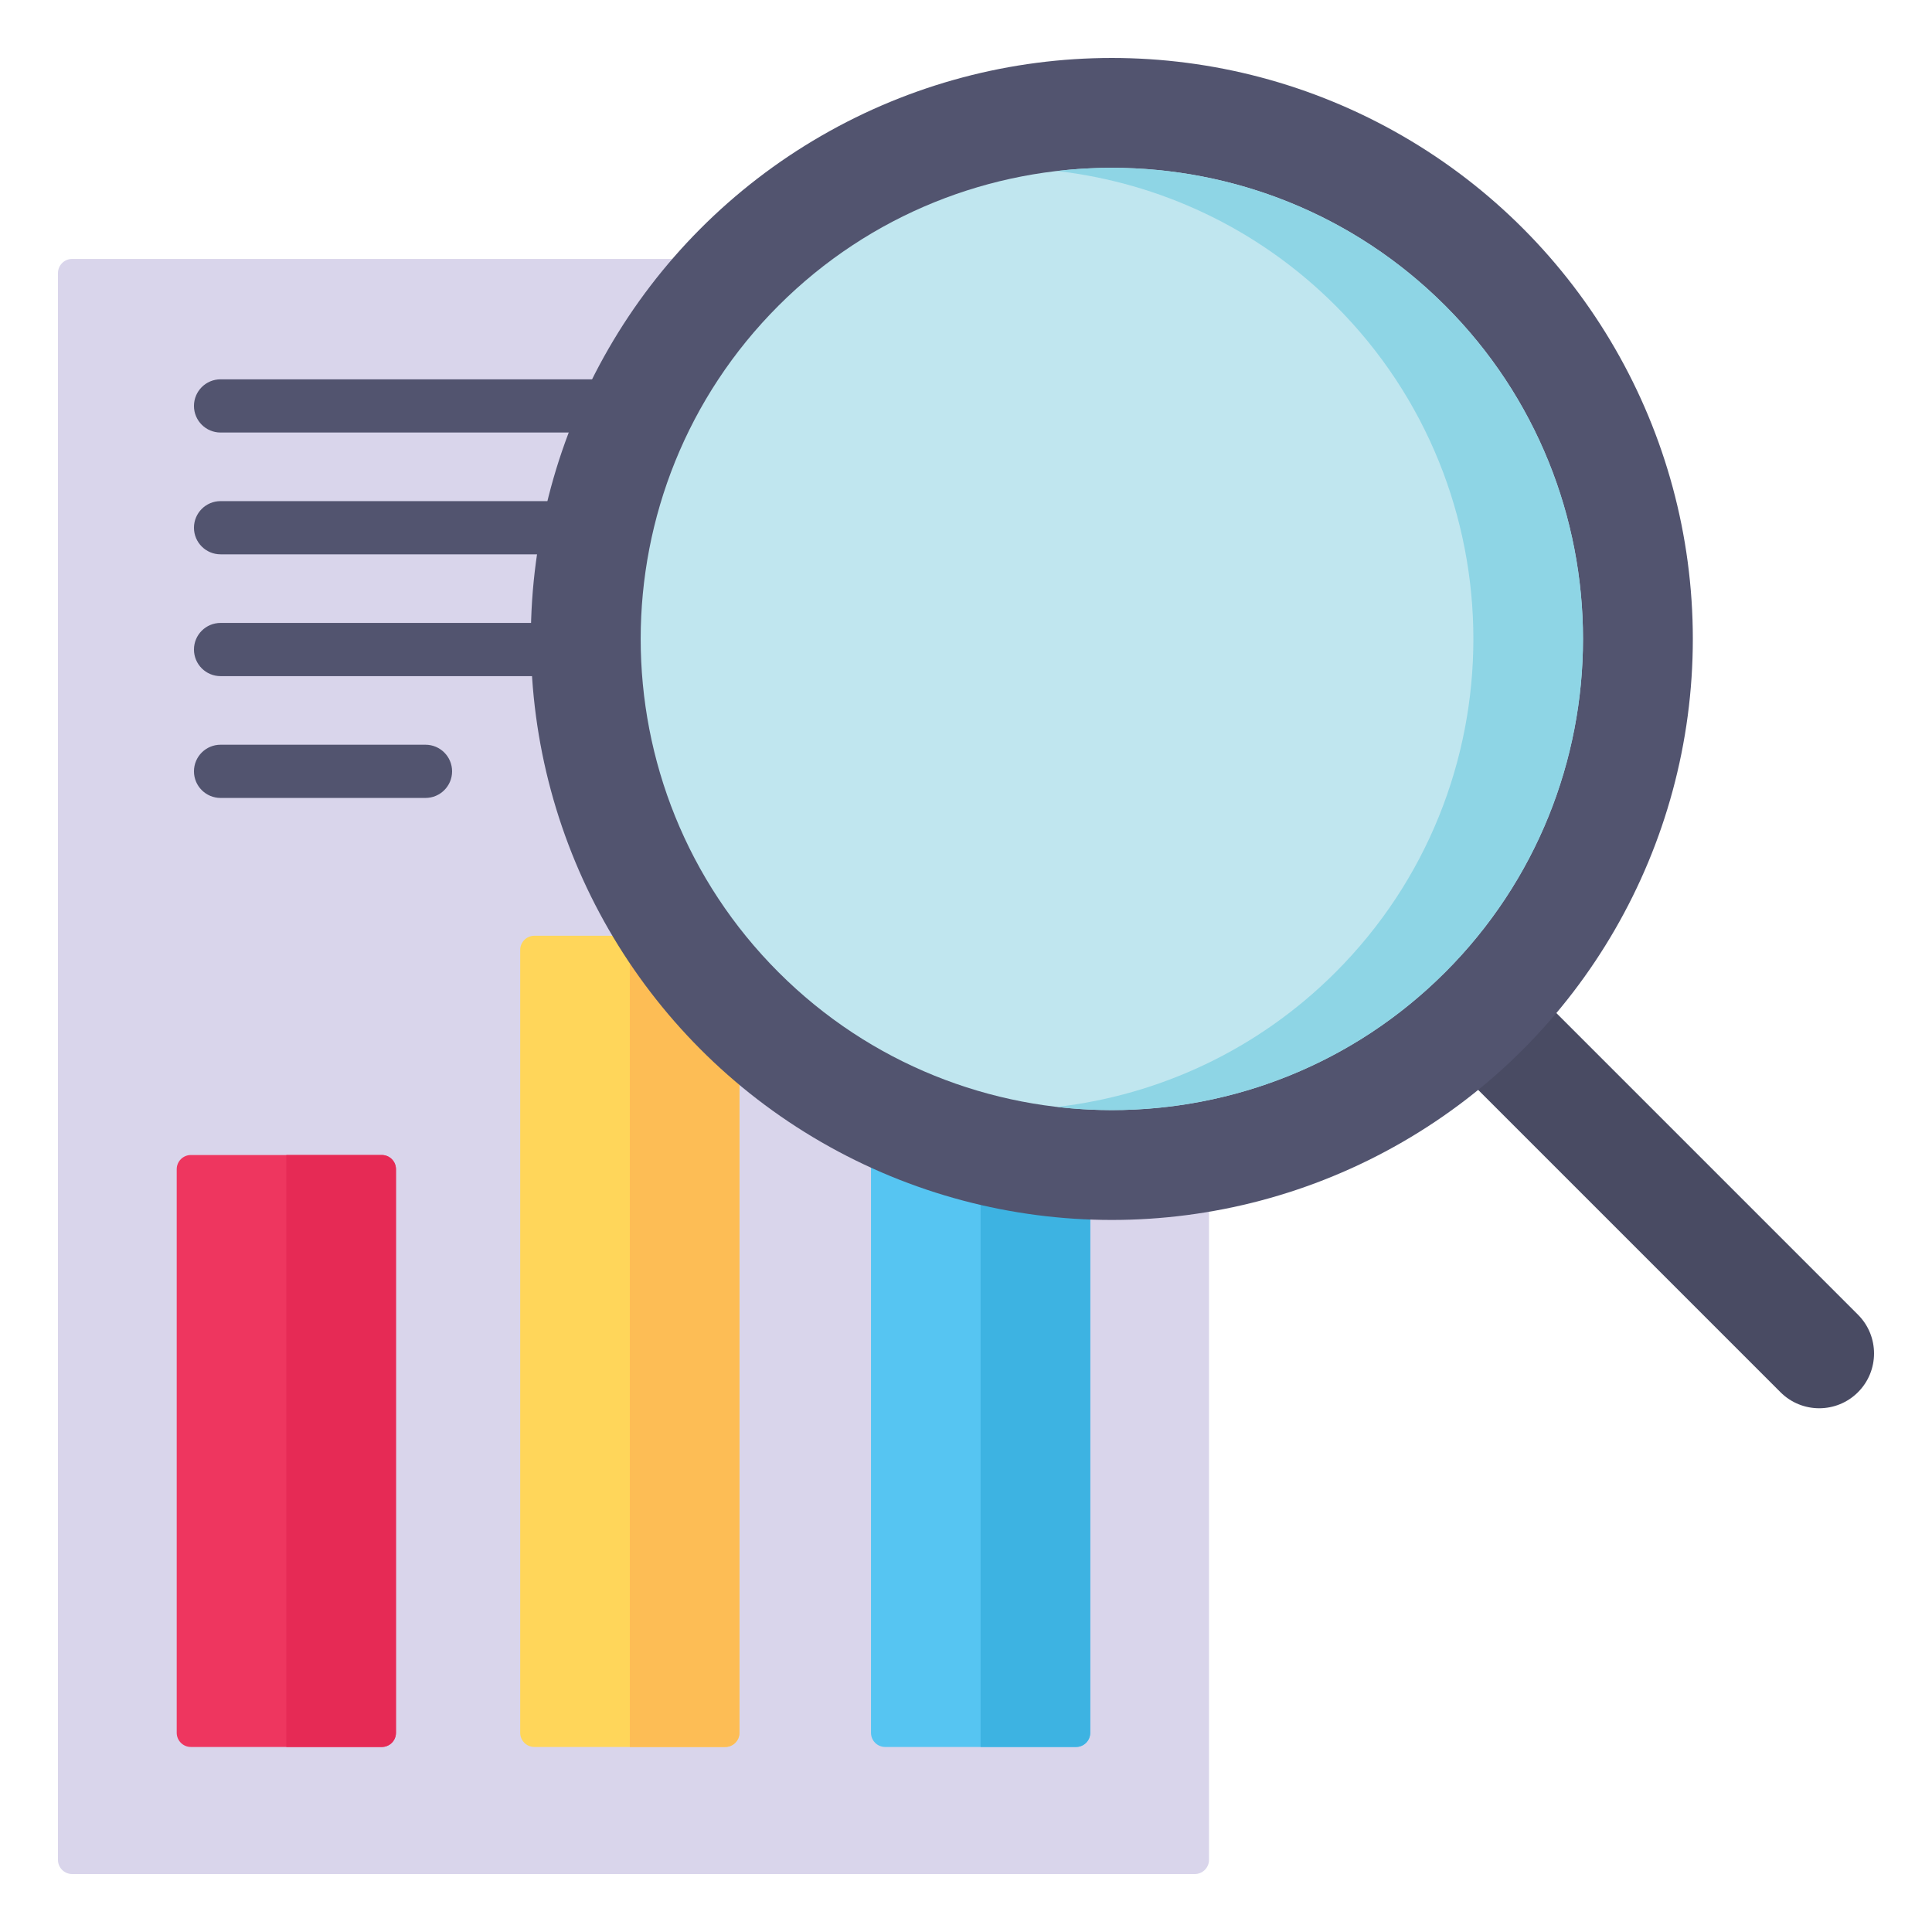 <?xml version="1.0" encoding="utf-8"?>
<!-- Generator: Adobe Illustrator 16.0.0, SVG Export Plug-In . SVG Version: 6.00 Build 0)  -->
<!DOCTYPE svg PUBLIC "-//W3C//DTD SVG 1.1//EN" "http://www.w3.org/Graphics/SVG/1.1/DTD/svg11.dtd">
<svg version="1.1" id="Layer_1" xmlns="http://www.w3.org/2000/svg" xmlns:xlink="http://www.w3.org/1999/xlink" x="0px" y="0px"
	 width="500px" height="500px" viewBox="0 0 500 500" enable-background="new 0 0 500 500" xml:space="preserve">
<g>
	<path fill="#494B63" d="M480.845,360.302L480.845,360.302c-5.54,5.54-14.521,5.54-20.061,0l-92.949-92.949l20.062-20.06
		l92.947,92.948C486.385,345.78,486.385,354.762,480.845,360.302z"/>
	<path fill="#D9D5EB" d="M309.215,484.999H18.672c-2.028,0-3.672-1.644-3.672-3.672V70.683c0-2.028,1.644-3.672,3.672-3.672h290.543
		c2.028,0,3.672,1.644,3.672,3.672v410.645C312.887,483.355,311.243,484.999,309.215,484.999z"/>
	<path fill="#EE365F" d="M98.803,452.115H49.406c-2.028,0-3.672-1.644-3.672-3.672V302.588c0-2.028,1.644-3.672,3.672-3.672h49.397
		c2.028,0,3.672,1.644,3.672,3.672v145.855C102.475,450.472,100.831,452.115,98.803,452.115z"/>
	<path fill="#FFD65A" d="M187.696,452.115h-49.397c-2.028,0-3.672-1.644-3.672-3.672V245.847c0-2.028,1.644-3.672,3.672-3.672
		h49.397c2.028,0,3.672,1.644,3.672,3.672v202.596C191.368,450.472,189.724,452.115,187.696,452.115z"/>
	<path fill="#56C5F2" d="M278.48,452.115h-49.396c-2.028,0-3.672-1.644-3.672-3.672V266.652c0-2.027,1.644-3.672,3.672-3.672h49.396
		c2.028,0,3.672,1.645,3.672,3.672v181.791C282.152,450.472,280.509,452.115,278.48,452.115z"/>
	<path fill="#E62A55" d="M74.104,298.916v153.199h24.698c2.028,0,3.672-1.644,3.672-3.672V302.588c0-2.028-1.644-3.672-3.672-3.672
		H74.104z"/>
	<path fill="#FDBD55" d="M162.998,242.175v209.94h24.698c2.027,0,3.672-1.644,3.672-3.672V245.847c0-2.028-1.645-3.672-3.672-3.672
		H162.998z"/>
	<path fill="#3DB3E2" d="M253.783,262.98v189.135h24.697c2.028,0,3.672-1.644,3.672-3.672V266.652c0-2.027-1.644-3.672-3.672-3.672
		H253.783z"/>
	<g>
		<path fill="#52546F" d="M57.083,111.938h208.048c3.804,0,6.885-3.083,6.885-6.885c0-3.803-3.081-6.885-6.885-6.885H57.083
			c-3.803,0-6.885,3.082-6.885,6.885C50.198,108.854,53.279,111.938,57.083,111.938z"/>
		<path fill="#52546F" d="M265.13,129.69H57.083c-3.803,0-6.885,3.082-6.885,6.885c0,3.802,3.082,6.885,6.885,6.885h208.048
			c3.804,0,6.885-3.083,6.885-6.885C272.016,132.772,268.934,129.69,265.13,129.69z"/>
		<path fill="#52546F" d="M265.13,161.213H57.083c-3.803,0-6.885,3.083-6.885,6.885s3.082,6.885,6.885,6.885h208.048
			c3.804,0,6.885-3.083,6.885-6.885S268.934,161.213,265.13,161.213z"/>
		<path fill="#52546F" d="M110.116,192.735H57.083c-3.803,0-6.885,3.083-6.885,6.885c0,3.803,3.082,6.885,6.885,6.885h53.033
			c3.803,0,6.885-3.082,6.885-6.885C117,195.818,113.918,192.735,110.116,192.735z"/>
	</g>
	<ellipse fill="#52546F" cx="287.741" cy="165.362" rx="150.361" ry="150.361"/>
	<path fill="#C0E6EF" d="M374.007,251.623c-47.565,47.564-124.958,47.564-172.524,0c-47.565-47.565-47.564-124.958,0-172.523
		c47.565-47.565,124.958-47.564,172.524,0C421.571,126.665,421.57,204.058,374.007,251.623z"/>
	<path fill="#8ED5E5" d="M374.007,79.1c-27.389-27.389-64.668-39.002-100.447-34.849c26.357,3.06,51.899,14.673,72.076,34.849
		c47.563,47.565,47.563,124.958,0,172.523c-20.177,20.176-45.719,31.79-72.076,34.85c35.779,4.152,73.059-7.461,100.447-34.85
		C421.57,204.058,421.57,126.665,374.007,79.1z"/>
</g>
</svg>
